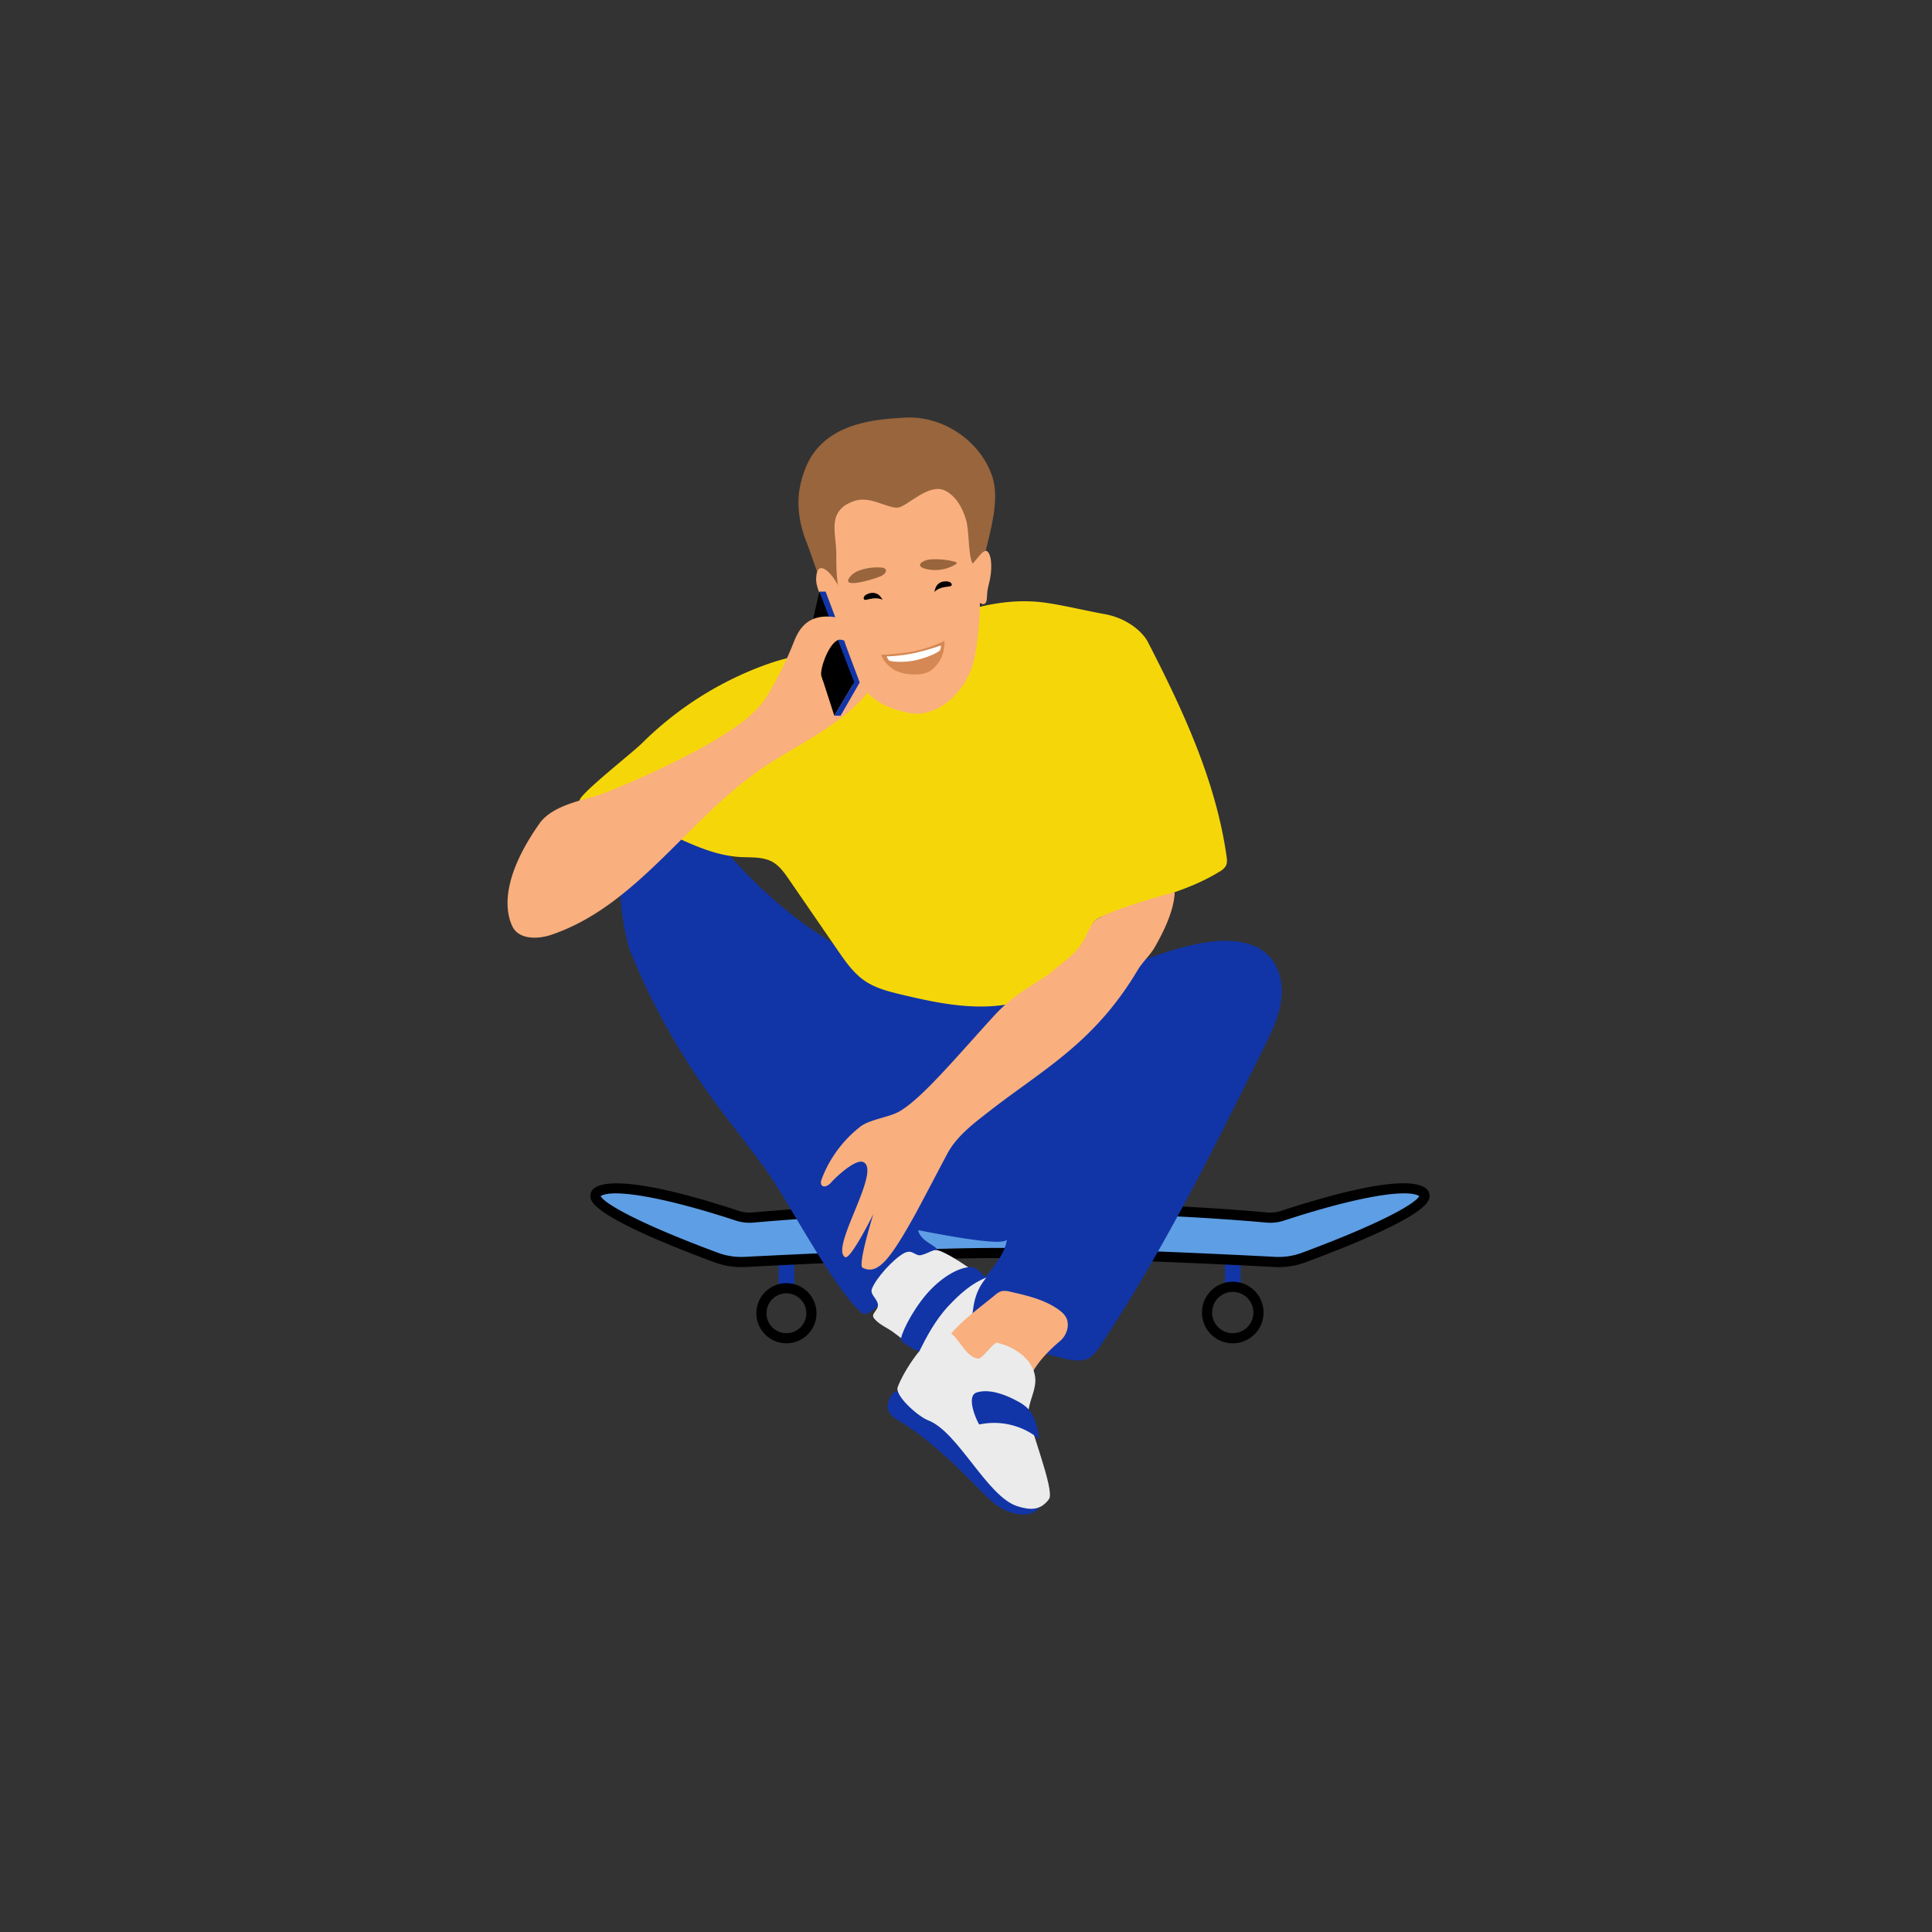 <svg id="Layer_1" data-name="Layer 1" xmlns="http://www.w3.org/2000/svg" viewBox="0 0 1080 1080"><rect x="0" y="0" width="1080" height="1080" fill="#333333" stroke="none"/><defs><style>.cls-1{fill:#1135a7;}.cls-2{fill:#98653d;}.cls-3{fill:#5e9ee4;}.cls-4{fill:#f9af7e;}.cls-5{fill:#f5d709;}.cls-6{fill:#ebebeb;}.cls-7{fill:#d58853;}.cls-8{fill:#fff;}</style></defs><title>MoreMins_Illustrations_personas</title><path class="cls-1" d="M496.28,787.57c.75,3.26,3.92,5.27,6.77,7,16.54,10.22,30.63,23.9,44.24,37.79,4.71,4.81,9.57,9.79,15.79,12.38a24.7,24.7,0,0,0,8.43,1.87c4,.18,8.91-1.37,9.82-5.32a157,157,0,0,1-27.09-20.77c-13.81-13.2-25.65-29.24-42.79-37.67-2.4-1.17-8.2-5.79-10.52-5.11C497.87,778.67,495.65,784.81,496.28,787.57Z"/><rect class="cls-1" x="435.23" y="698.87" width="8.78" height="21.72"/><rect class="cls-1" x="684.73" y="698.87" width="8.78" height="21.72"/><path class="cls-2" d="M450.45,302c-3.45-8.87-5.08-19.13-3.5-28.52A57,57,0,0,1,450.56,261c10.67-25.67,41.15-26.61,55.05-27.52,20.91-1.38,41.9,12.48,48.86,32.25,4.77,13.55-1.06,31.49-4.22,45.5-1.3,5.78,1.37,8.69-2.38,13.27-4.93,6-12.66,8.83-20,11.38-14.11,4.91-38.84,15.62-53.83,9C461.16,339.1,458,321.47,450.45,302Z"/><path class="cls-3" d="M558.53,700.45c-41.35,0-117,3.7-142,5a40.38,40.38,0,0,1-16.22-2.48c-21.38-8-77.52-29.9-65.83-36.82,12.19-7.22,62.64,8.51,77.71,13.47a21.84,21.84,0,0,0,8.83,1c43.31-3.88,91-5.46,137.55-6h12.08c46.53.49,94.24,2.07,137.55,6a21.84,21.84,0,0,0,8.83-1c15.07-5,65.52-20.69,77.71-13.47,11.69,6.92-44.46,28.87-65.83,36.82a40.38,40.38,0,0,1-16.22,2.48c-25-1.27-100.69-5-142-5Z"/><path d="M414.37,708.32a43.17,43.17,0,0,1-15.09-2.72c-68.22-25.39-69-33.92-69.24-36.73a5.33,5.33,0,0,1,3-5.19c5.31-3.15,22.77-5.62,80,13.22a18.92,18.92,0,0,0,7.69.88c38.28-3.44,83.35-5.39,137.78-6h12.11c54.46.58,99.53,2.53,137.81,6a19.09,19.09,0,0,0,7.69-.88c24.58-8.09,67.66-20.56,80-13.22a5.33,5.33,0,0,1,3,5.19c-.26,2.81-1,11.34-69.24,36.73a43.23,43.23,0,0,1-17.36,2.66c-22.76-1.17-100.27-5-141.89-5H558.53c-41.62,0-119.13,3.8-141.89,5C415.88,708.3,415.12,708.32,414.37,708.32Zm-78.59-39.69c1.36,3.16,16.39,13.39,65.48,31.65a37.37,37.37,0,0,0,15.09,2.31c22.8-1.16,100.43-5,142.18-5h12.08c41.75,0,119.38,3.81,142.18,5a37.37,37.37,0,0,0,15.09-2.31C777,682,792,671.79,793.36,668.63a.41.41,0,0,0-.11-.07c-7.29-4.32-36.88,1.06-75.37,13.72a24.62,24.62,0,0,1-10,1.15c-38.13-3.42-83-5.37-137.33-5.95H558.53c-54.25.58-99.17,2.53-137.3,5.95a24.77,24.77,0,0,1-10-1.15c-38.49-12.66-68.07-18-75.37-13.72A.41.41,0,0,0,335.78,668.63Z"/><path class="cls-4" d="M456.24,324.12c0,5.41,6,17.87,10.7,23,2,2.2,5,4.42,7.75,3.23a5.14,5.14,0,0,0,2.77-4.38c.47-6-6.77-14.73-9.76-20.1C464,319.24,456.26,312,456.24,324.12Z"/><path class="cls-1" d="M428.53,654.47c-10.67-14.86-22.32-29-32.93-43.9a386.64,386.64,0,0,1-43.48-79.33c-1.52-3.76-8.83-35.43-3.18-42.37,7.72-9.48,15.54-18.95,25.47-26.08,3-2.17,18,2.69,21.55,3.71,2.66.76,4.56,3,6.32,5.16,23.73,28.62,53.11,53,87.14,68s72.91,20.05,109,11c26.3-6.6,50.69-20.42,77.56-24.1,12-1.65,25.78-.57,33.9,8.45,6,6.71,7.56,16.56,6.11,25.48s-5.52,17.16-9.53,25.26c-28.1,56.67-56.29,113.52-91.19,166.29-1.83,2.77-3.8,5.64-6.74,7.19-4.13,2.17-9.14,1.26-13.67.18a290,290,0,0,1-30.51-9c-8.58-3.06-18.77-7.3-20.83-16.18-3.5-15.08,17.59-26.18,19.35-41.56-.58,5.06-45.57-4.32-49.66-5,1.87,8.17,15.29,9.09,9.13,13.57-4.55,3.32-16.67,19.94-21.75,22.46-7.79,3.86-15.78,12.87-18.57,10.49C465.83,720.32,440.67,671.39,428.53,654.47Z"/><path class="cls-5" d="M358.85,415.49a190.23,190.23,0,0,1,65.75-42.61c9-3.47,18.41-6.27,28.07-6.9,7.25-.47,14.56.3,21.8-.38,16.11-1.51,30.58-9.93,45.33-16.58,20.45-9.21,43.09-15.31,65.27-12,10.95,1.64,21.68,4.33,32.57,6.31,12.8,2.33,21.25,10.16,24,15.49,19.54,38,38,77.48,44,119.81.26,1.78.47,3.69-.33,5.31a8.84,8.84,0,0,1-3.48,3.24c-19.86,12.35-43.68,16.26-65.39,25a13,13,0,0,0-4.42,2.53c-2.2,2.19-2.61,5.53-3.26,8.56-4.31,20.1-23.92,34.08-44.11,37.91s-41-.48-61-5.27c-7-1.68-14.1-3.48-20.05-7.49-6.4-4.31-10.93-10.82-15.3-17.17l-27.27-39.65c-2.57-3.72-5.27-7.58-9.22-9.79-5.36-3-11.89-2.38-18-2.73-17.22-1-32.78-9.92-48.53-16.95-7.26-3.24-41.31-6.5-41.31-14.62C324.05,443.81,353.23,421.07,358.85,415.49Z"/><path class="cls-4" d="M467.47,308.91c0,8.4.06,16.91,2.3,25,3.31,12,4.25,11,2.05,23.22-.37,2,7.68,22.53,8.76,24.37,6,10.18,15.63,14.51,27.19,17,9.47,2,19.41-2.67,26-9.77,11.84-12.76,11.88-24.57,13.7-41.88.2-1.85.29-9.45.29-9.45.37-1.05,1.29,1.28,3-.17,1.47-1.22.42-4.82,1.87-10.11,2.26-8.25,1.85-16.12-.46-18.69s-7,5.86-8.59,6.58c-2.58-6.28-1.65-18.38-3.66-24.86s-5.62-13-11.74-15.95c-8.91-4.32-21,8.8-26.06,9.52-5.59.79-15.5-6.7-24.4-3.73C461.82,285.3,467.45,298,467.47,308.91Z"/><path class="cls-4" d="M588,543.16c-5.84,5.23-19.59,10.69-32.38,24.74-21,23-40.38,46.28-52.93,53.44-6,3.39-16.77,4.37-22.09,8.72a67.43,67.43,0,0,0-21.12,28.66c-.51,1.26-1,2.83-.09,3.85,1.38,1.58,3.89,0,5.27-1.6,3.06-3.46,13.75-13.29,17.94-11.35,10.38,4.79-18.81,48-10.18,53.12,3,1.77,15.77-24,15.77-24s-8.87,28.5-6,29.94c8.38,4.18,15.12-4.1,29.54-30.07,2.36-4.26,15.49-29.31,17.78-33.6,5.34-10,14.8-17,23.75-24,30.12-23.4,58.54-38.09,82.74-78.76,2.76-4.64,7-8.26,9.65-13,5-8.72,10.76-20.54,11-30.56,0,0-41.38,11.09-45.33,16.75-2.88,4.12-3.73,7.12-6.34,11.46C600.94,533.79,593.79,538,588,543.16Z"/><path d="M439.62,750.92a16.81,16.81,0,1,1,16.81-16.8A16.83,16.83,0,0,1,439.62,750.92Zm0-27.94a11.14,11.14,0,1,0,11.13,11.14A11.16,11.16,0,0,0,439.62,723Z"/><path d="M689.12,750.92a17.21,17.21,0,1,1,17.21-17.2A17.22,17.22,0,0,1,689.12,750.92Zm0-28.74a11.54,11.54,0,1,0,11.54,11.54A11.55,11.55,0,0,0,689.12,722.18Z"/><path class="cls-6" d="M496.77,743c-2.94-1.67-6-3.4-8.14-6s2.46-4.49,2.14-7.72-4.52-5.68-3.39-8.73c2.26-6.1,12.13-16.81,17.83-19.94,5.08-2.8,6.23,2.1,10.11.92,6.78-2.06,6.3-4.28,12.66-1.16,8.38,4.12,14.76,9.71,23.14,13.83.66.32-5.87,5.27-7.22,18.31C543,741,533.56,747,530.3,749.82c-4.64,4-6.17,6.28-12.78,6C511.92,755.67,501.52,745.7,496.77,743Z"/><path class="cls-4" d="M556.16,724a10.22,10.22,0,0,1,3.59-2.2,10.34,10.34,0,0,1,5,.29c9.43,2.13,19.14,4.38,27,10,2,1.44,3.93,3.19,4.7,5.53,1.39,4.16-.51,9.19-3.86,12C576.82,763,576,770.76,575.35,771c-.91.32-13.32-5.92-19.19-8-7.38-2.59-34.66-3-27.65-13.3C535.37,739.59,546.81,731.75,556.16,724Z"/><path class="cls-6" d="M501.81,775.42c-1.72,4.71,11.36,16.41,17,18.54,16.72,6.32,32.92,42.55,49.82,48,7,2.24,13,2.66,17.79-4,3.45-4.85-11.79-42.31-11.56-48.26s3.81-11.7,3.91-17.8c.17-10.88-10.71-18.86-21.32-21.28-2.17-.5-8.26,9.35-10.91,8.86-8.69-1.63-11.88-16.89-19.16-14.91C517.29,747.29,505.08,766.52,501.81,775.42Z"/><polygon class="cls-1" points="458.04 330.7 461.53 330.7 480.58 381.5 475.34 383.41 458.04 330.7"/><polygon points="452.22 356.26 458.04 330.7 477.49 381.5 466.39 400.1 452.22 356.26"/><polygon class="cls-1" points="480.58 381.5 475.34 383.41 466.39 400.1 473.49 398.66 480.58 381.5"/><path class="cls-4" d="M301.57,460.35c-19.31,27.39-20.37,46.37-15.18,57.42,3.54,7.53,14.15,7.41,22,4.72,48.75-16.6,77.35-66.8,120.48-94.93,19.25-12.56,48.6-25.85,60.89-47.41-3.16-2.09-15.29,4.49-19.08,4.34-5.27-.2-11.39-1.91-11.67-7.18s5.06-18.95,10.28-19.73c9.08,0,10.55,17.81,10.55,17.81,0-4.12,3.76-9.93,6.54-6.88-.91-14.11-6-21.77-20-23.57-11.51-1.47-18.31,2.83-22.51,13.65a199.88,199.88,0,0,1-14.6,29.65c-6.31,10.81-17.34,17.85-28,24.48-17.38,10.84-46.82,24.15-63.93,30.78C328.38,447,309.29,449.39,301.57,460.35Z"/><polygon points="459.02 377.31 466.39 400.1 477.49 381.5 468.26 357.91 459.02 377.31"/><polygon class="cls-1" points="480.58 381.5 477.49 381.5 466.39 400.1 469.88 400.1 480.58 381.5"/><path class="cls-2" d="M533.75,314c.52.13,1.18.53,1,1a1,1,0,0,1-.41.39,22.21,22.21,0,0,1-16.44,2.73c-7.15-1.65-2.21-5.09,2.37-5.4A42.68,42.68,0,0,1,533.75,314Z"/><path class="cls-2" d="M493,321.78c1.36-.74,2.87-2.29,2-3.57a2.77,2.77,0,0,0-2.14-.9,28.81,28.81,0,0,0-12.08,1.46,12,12,0,0,0-5,3C467.87,330.32,490,323.36,493,321.78Z"/><path class="cls-7" d="M528,358.26c0,6.85-2,11.7-6.87,16-4.08,3.59-13.69,3.58-19.94.86-3.52-1.54-7.4-5.36-8.61-9.11a125.41,125.41,0,0,0,17.92-1.85A77.18,77.18,0,0,0,528,358.26Z"/><path class="cls-8" d="M495.64,366.93a13.79,13.79,0,0,0,1.17,2.15c.75.85,9.21,1.59,16.39-.32s11.46-4.26,12.31-5.31a7,7,0,0,0,.43-2.62,138,138,0,0,1-13.67,4A88.79,88.79,0,0,1,495.64,366.93Z"/><path d="M523.18,328.14c1.29-2.64,4.15-3.55,7-3,1,.21,2.15,1.11,1.76,2.08-.48,1.22-5.77,0-9.63,3.66A14.38,14.38,0,0,1,523.18,328.14Z"/><path d="M491.65,332.94c-2.11-2-5.12-1.92-7.63-.4-.9.55-1.64,1.77-.94,2.56.87,1,5.43-2,10.3.15A14.31,14.31,0,0,0,491.65,332.94Z"/><path class="cls-1" d="M569,783.4a24.33,24.33,0,0,1,4.88,3.33c4.8,4.44,6.11,11.39,7.16,17.83a39.55,39.55,0,0,0-33.57-8.27c-.43.09-8.24-15.8-1.44-17.9C553.38,776.11,562.66,779.91,569,783.4Z"/><path class="cls-1" d="M517.84,723.54c6.84-8,17-15.28,25.33-15.28,2.43,0,6,4,8,6-7.52,2.9-14.31,8.62-21.23,16.07-7.42,8-12.4,17.78-16,25-.34.68-9.89-4.9-10.23-6.06C503,746.88,509.33,733.51,517.84,723.54Z"/></svg>